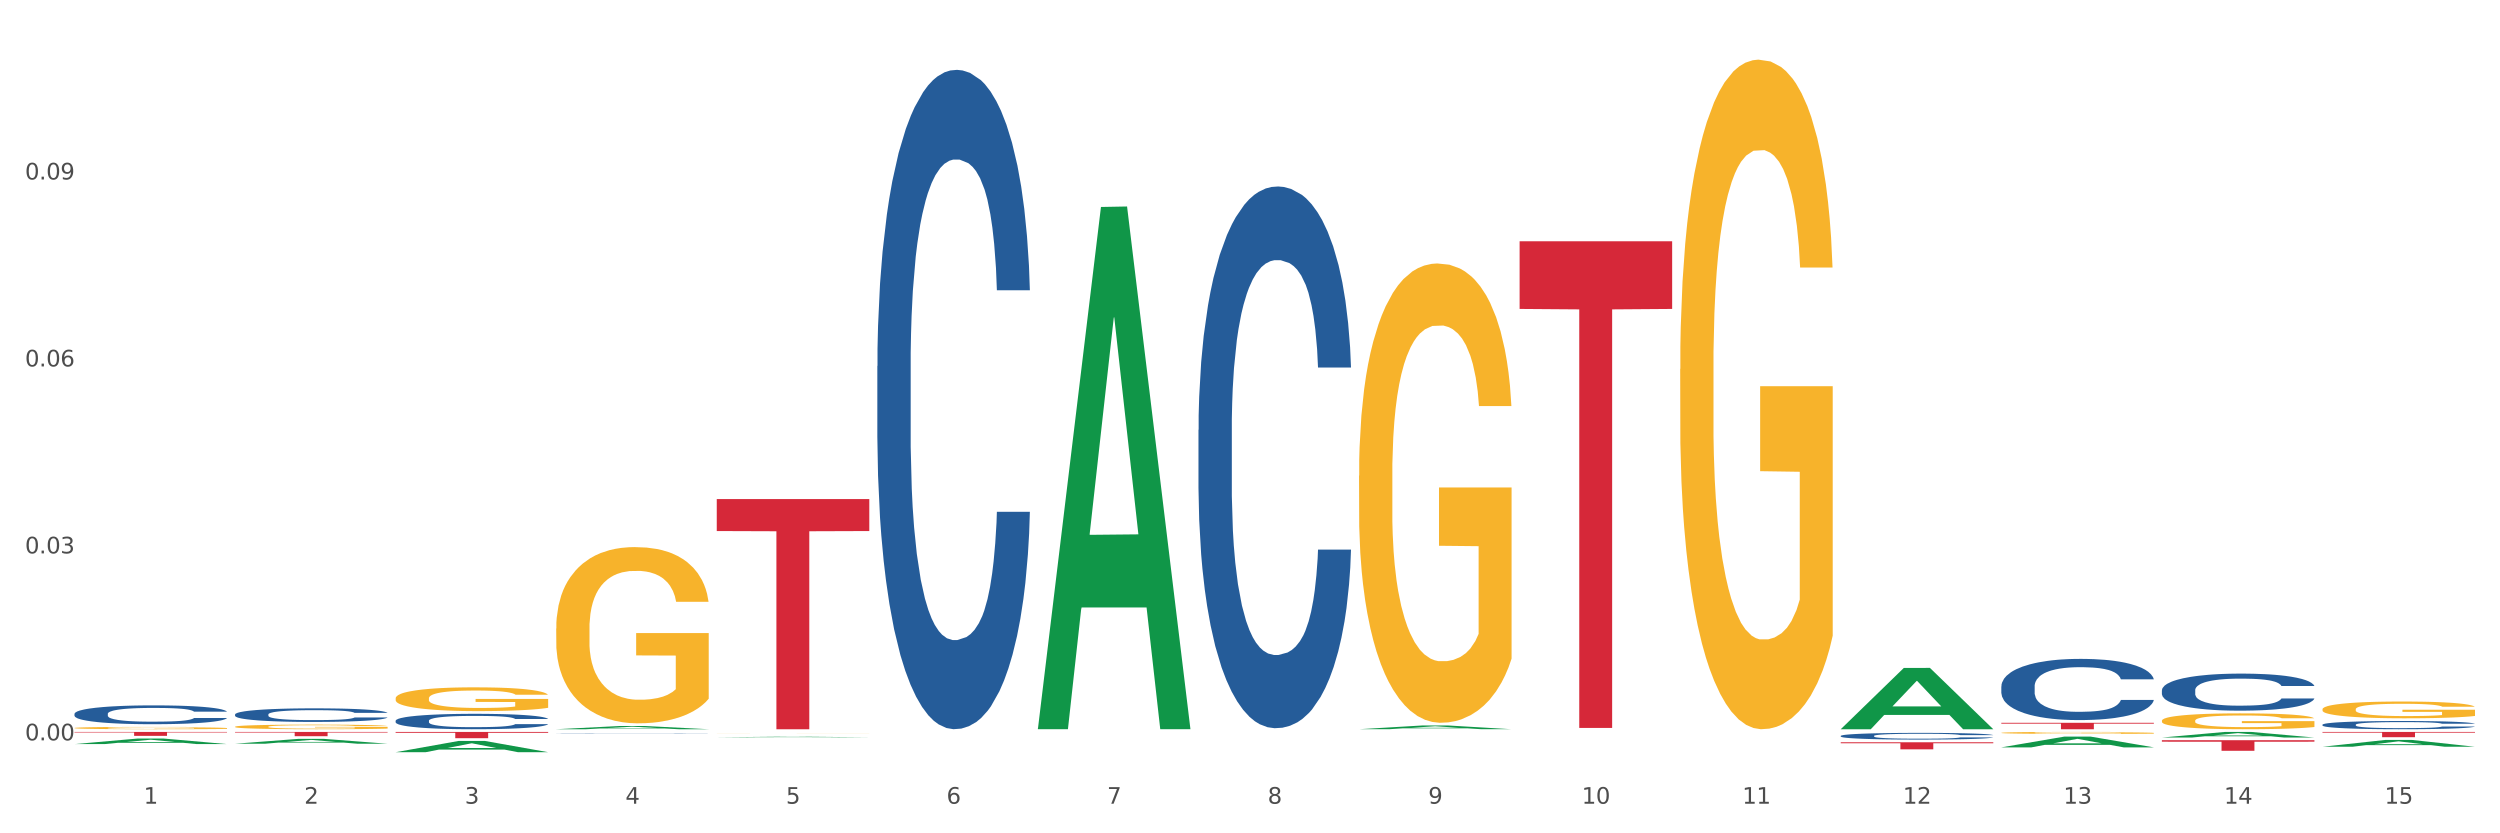 <?xml version="1.0" encoding="utf-8" standalone="no"?>
<!DOCTYPE svg PUBLIC "-//W3C//DTD SVG 1.1//EN"
  "http://www.w3.org/Graphics/SVG/1.1/DTD/svg11.dtd">
<svg xmlns:xlink="http://www.w3.org/1999/xlink" width="1080pt" height="360pt" viewBox="0 0 1080 360" xmlns="http://www.w3.org/2000/svg" version="1.1">
 <rect x="0" y="0" width="1080" height="360" fill="#333333" stroke="none"/>
 <defs>
  <style type="text/css">*{stroke-linejoin: round; stroke-linecap: butt}</style>
 </defs>
 <g id="figure_1">
  <g id="patch_1">
   <path d="M 0 360 
L 1080 360 
L 1080 0 
L 0 0 
z
" style="fill: #ffffff; stroke: #ffffff; stroke-linejoin: miter"/>
  </g>
  <g id="axes_1">
   <g id="matplotlib.axis_1">
    <g id="xtick_1">
     <g id="text_1">
      <!-- 1 -->
      <g style="fill: #4d4d4d" transform="translate(62.07 347.204) scale(0.096 -0.096)">
       <defs>
        <path id="DejaVuSans-31" d="M 794 531 
L 1825 531 
L 1825 4091 
L 703 3866 
L 703 4441 
L 1819 4666 
L 2450 4666 
L 2450 531 
L 3481 531 
L 3481 0 
L 794 0 
L 794 531 
z
" transform="scale(0.016)"/>
       </defs>
       <use xlink:href="#DejaVuSans-31"/>
      </g>
     </g>
    </g>
    <g id="xtick_2">
     <g id="text_2">
      <!-- 2 -->
      <g style="fill: #4d4d4d" transform="translate(131.436 347.204) scale(0.096 -0.096)">
       <defs>
        <path id="DejaVuSans-32" d="M 1228 531 
L 3431 531 
L 3431 0 
L 469 0 
L 469 531 
Q 828 903 1448 1529 
Q 2069 2156 2228 2338 
Q 2531 2678 2651 2914 
Q 2772 3150 2772 3378 
Q 2772 3750 2511 3984 
Q 2250 4219 1831 4219 
Q 1534 4219 1204 4116 
Q 875 4013 500 3803 
L 500 4441 
Q 881 4594 1212 4672 
Q 1544 4750 1819 4750 
Q 2544 4750 2975 4387 
Q 3406 4025 3406 3419 
Q 3406 3131 3298 2873 
Q 3191 2616 2906 2266 
Q 2828 2175 2409 1742 
Q 1991 1309 1228 531 
z
" transform="scale(0.016)"/>
       </defs>
       <use xlink:href="#DejaVuSans-32"/>
      </g>
     </g>
    </g>
    <g id="xtick_3">
     <g id="text_3">
      <!-- 3 -->
      <g style="fill: #4d4d4d" transform="translate(200.802 347.204) scale(0.096 -0.096)">
       <defs>
        <path id="DejaVuSans-33" d="M 2597 2516 
Q 3050 2419 3304 2112 
Q 3559 1806 3559 1356 
Q 3559 666 3084 287 
Q 2609 -91 1734 -91 
Q 1441 -91 1130 -33 
Q 819 25 488 141 
L 488 750 
Q 750 597 1062 519 
Q 1375 441 1716 441 
Q 2309 441 2620 675 
Q 2931 909 2931 1356 
Q 2931 1769 2642 2001 
Q 2353 2234 1838 2234 
L 1294 2234 
L 1294 2753 
L 1863 2753 
Q 2328 2753 2575 2939 
Q 2822 3125 2822 3475 
Q 2822 3834 2567 4026 
Q 2313 4219 1838 4219 
Q 1578 4219 1281 4162 
Q 984 4106 628 3988 
L 628 4550 
Q 988 4650 1302 4700 
Q 1616 4750 1894 4750 
Q 2613 4750 3031 4423 
Q 3450 4097 3450 3541 
Q 3450 3153 3228 2886 
Q 3006 2619 2597 2516 
z
" transform="scale(0.016)"/>
       </defs>
       <use xlink:href="#DejaVuSans-33"/>
      </g>
     </g>
    </g>
    <g id="xtick_4">
     <g id="text_4">
      <!-- 4 -->
      <g style="fill: #4d4d4d" transform="translate(270.169 347.204) scale(0.096 -0.096)">
       <defs>
        <path id="DejaVuSans-34" d="M 2419 4116 
L 825 1625 
L 2419 1625 
L 2419 4116 
z
M 2253 4666 
L 3047 4666 
L 3047 1625 
L 3713 1625 
L 3713 1100 
L 3047 1100 
L 3047 0 
L 2419 0 
L 2419 1100 
L 313 1100 
L 313 1709 
L 2253 4666 
z
" transform="scale(0.016)"/>
       </defs>
       <use xlink:href="#DejaVuSans-34"/>
      </g>
     </g>
    </g>
    <g id="xtick_5">
     <g id="text_5">
      <!-- 5 -->
      <g style="fill: #4d4d4d" transform="translate(339.535 347.204) scale(0.096 -0.096)">
       <defs>
        <path id="DejaVuSans-35" d="M 691 4666 
L 3169 4666 
L 3169 4134 
L 1269 4134 
L 1269 2991 
Q 1406 3038 1543 3061 
Q 1681 3084 1819 3084 
Q 2600 3084 3056 2656 
Q 3513 2228 3513 1497 
Q 3513 744 3044 326 
Q 2575 -91 1722 -91 
Q 1428 -91 1123 -41 
Q 819 9 494 109 
L 494 744 
Q 775 591 1075 516 
Q 1375 441 1709 441 
Q 2250 441 2565 725 
Q 2881 1009 2881 1497 
Q 2881 1984 2565 2268 
Q 2250 2553 1709 2553 
Q 1456 2553 1204 2497 
Q 953 2441 691 2322 
L 691 4666 
z
" transform="scale(0.016)"/>
       </defs>
       <use xlink:href="#DejaVuSans-35"/>
      </g>
     </g>
    </g>
    <g id="xtick_6">
     <g id="text_6">
      <!-- 6 -->
      <g style="fill: #4d4d4d" transform="translate(408.901 347.204) scale(0.096 -0.096)">
       <defs>
        <path id="DejaVuSans-36" d="M 2113 2584 
Q 1688 2584 1439 2293 
Q 1191 2003 1191 1497 
Q 1191 994 1439 701 
Q 1688 409 2113 409 
Q 2538 409 2786 701 
Q 3034 994 3034 1497 
Q 3034 2003 2786 2293 
Q 2538 2584 2113 2584 
z
M 3366 4563 
L 3366 3988 
Q 3128 4100 2886 4159 
Q 2644 4219 2406 4219 
Q 1781 4219 1451 3797 
Q 1122 3375 1075 2522 
Q 1259 2794 1537 2939 
Q 1816 3084 2150 3084 
Q 2853 3084 3261 2657 
Q 3669 2231 3669 1497 
Q 3669 778 3244 343 
Q 2819 -91 2113 -91 
Q 1303 -91 875 529 
Q 447 1150 447 2328 
Q 447 3434 972 4092 
Q 1497 4750 2381 4750 
Q 2619 4750 2861 4703 
Q 3103 4656 3366 4563 
z
" transform="scale(0.016)"/>
       </defs>
       <use xlink:href="#DejaVuSans-36"/>
      </g>
     </g>
    </g>
    <g id="xtick_7">
     <g id="text_7">
      <!-- 7 -->
      <g style="fill: #4d4d4d" transform="translate(478.267 347.204) scale(0.096 -0.096)">
       <defs>
        <path id="DejaVuSans-37" d="M 525 4666 
L 3525 4666 
L 3525 4397 
L 1831 0 
L 1172 0 
L 2766 4134 
L 525 4134 
L 525 4666 
z
" transform="scale(0.016)"/>
       </defs>
       <use xlink:href="#DejaVuSans-37"/>
      </g>
     </g>
    </g>
    <g id="xtick_8">
     <g id="text_8">
      <!-- 8 -->
      <g style="fill: #4d4d4d" transform="translate(547.634 347.204) scale(0.096 -0.096)">
       <defs>
        <path id="DejaVuSans-38" d="M 2034 2216 
Q 1584 2216 1326 1975 
Q 1069 1734 1069 1313 
Q 1069 891 1326 650 
Q 1584 409 2034 409 
Q 2484 409 2743 651 
Q 3003 894 3003 1313 
Q 3003 1734 2745 1975 
Q 2488 2216 2034 2216 
z
M 1403 2484 
Q 997 2584 770 2862 
Q 544 3141 544 3541 
Q 544 4100 942 4425 
Q 1341 4750 2034 4750 
Q 2731 4750 3128 4425 
Q 3525 4100 3525 3541 
Q 3525 3141 3298 2862 
Q 3072 2584 2669 2484 
Q 3125 2378 3379 2068 
Q 3634 1759 3634 1313 
Q 3634 634 3220 271 
Q 2806 -91 2034 -91 
Q 1263 -91 848 271 
Q 434 634 434 1313 
Q 434 1759 690 2068 
Q 947 2378 1403 2484 
z
M 1172 3481 
Q 1172 3119 1398 2916 
Q 1625 2713 2034 2713 
Q 2441 2713 2670 2916 
Q 2900 3119 2900 3481 
Q 2900 3844 2670 4047 
Q 2441 4250 2034 4250 
Q 1625 4250 1398 4047 
Q 1172 3844 1172 3481 
z
" transform="scale(0.016)"/>
       </defs>
       <use xlink:href="#DejaVuSans-38"/>
      </g>
     </g>
    </g>
    <g id="xtick_9">
     <g id="text_9">
      <!-- 9 -->
      <g style="fill: #4d4d4d" transform="translate(617 347.204) scale(0.096 -0.096)">
       <defs>
        <path id="DejaVuSans-39" d="M 703 97 
L 703 672 
Q 941 559 1184 500 
Q 1428 441 1663 441 
Q 2288 441 2617 861 
Q 2947 1281 2994 2138 
Q 2813 1869 2534 1725 
Q 2256 1581 1919 1581 
Q 1219 1581 811 2004 
Q 403 2428 403 3163 
Q 403 3881 828 4315 
Q 1253 4750 1959 4750 
Q 2769 4750 3195 4129 
Q 3622 3509 3622 2328 
Q 3622 1225 3098 567 
Q 2575 -91 1691 -91 
Q 1453 -91 1209 -44 
Q 966 3 703 97 
z
M 1959 2075 
Q 2384 2075 2632 2365 
Q 2881 2656 2881 3163 
Q 2881 3666 2632 3958 
Q 2384 4250 1959 4250 
Q 1534 4250 1286 3958 
Q 1038 3666 1038 3163 
Q 1038 2656 1286 2365 
Q 1534 2075 1959 2075 
z
" transform="scale(0.016)"/>
       </defs>
       <use xlink:href="#DejaVuSans-39"/>
      </g>
     </g>
    </g>
    <g id="xtick_10">
     <g id="text_10">
      <!-- 10 -->
      <g style="fill: #4d4d4d" transform="translate(683.312 347.204) scale(0.096 -0.096)">
       <defs>
        <path id="DejaVuSans-30" d="M 2034 4250 
Q 1547 4250 1301 3770 
Q 1056 3291 1056 2328 
Q 1056 1369 1301 889 
Q 1547 409 2034 409 
Q 2525 409 2770 889 
Q 3016 1369 3016 2328 
Q 3016 3291 2770 3770 
Q 2525 4250 2034 4250 
z
M 2034 4750 
Q 2819 4750 3233 4129 
Q 3647 3509 3647 2328 
Q 3647 1150 3233 529 
Q 2819 -91 2034 -91 
Q 1250 -91 836 529 
Q 422 1150 422 2328 
Q 422 3509 836 4129 
Q 1250 4750 2034 4750 
z
" transform="scale(0.016)"/>
       </defs>
       <use xlink:href="#DejaVuSans-31"/>
       <use xlink:href="#DejaVuSans-30" transform="translate(63.623 0)"/>
      </g>
     </g>
    </g>
    <g id="xtick_11">
     <g id="text_11">
      <!-- 11 -->
      <g style="fill: #4d4d4d" transform="translate(752.678 347.204) scale(0.096 -0.096)">
       <use xlink:href="#DejaVuSans-31"/>
       <use xlink:href="#DejaVuSans-31" transform="translate(63.623 0)"/>
      </g>
     </g>
    </g>
    <g id="xtick_12">
     <g id="text_12">
      <!-- 12 -->
      <g style="fill: #4d4d4d" transform="translate(822.044 347.204) scale(0.096 -0.096)">
       <use xlink:href="#DejaVuSans-31"/>
       <use xlink:href="#DejaVuSans-32" transform="translate(63.623 0)"/>
      </g>
     </g>
    </g>
    <g id="xtick_13">
     <g id="text_13">
      <!-- 13 -->
      <g style="fill: #4d4d4d" transform="translate(891.411 347.204) scale(0.096 -0.096)">
       <use xlink:href="#DejaVuSans-31"/>
       <use xlink:href="#DejaVuSans-33" transform="translate(63.623 0)"/>
      </g>
     </g>
    </g>
    <g id="xtick_14">
     <g id="text_14">
      <!-- 14 -->
      <g style="fill: #4d4d4d" transform="translate(960.777 347.204) scale(0.096 -0.096)">
       <use xlink:href="#DejaVuSans-31"/>
       <use xlink:href="#DejaVuSans-34" transform="translate(63.623 0)"/>
      </g>
     </g>
    </g>
    <g id="xtick_15">
     <g id="text_15">
      <!-- 15 -->
      <g style="fill: #4d4d4d" transform="translate(1030.143 347.204) scale(0.096 -0.096)">
       <use xlink:href="#DejaVuSans-31"/>
       <use xlink:href="#DejaVuSans-35" transform="translate(63.623 0)"/>
      </g>
     </g>
    </g>
    <g id="xtick_16"/>
    <g id="xtick_17"/>
    <g id="xtick_18"/>
    <g id="xtick_19"/>
    <g id="xtick_20"/>
    <g id="xtick_21"/>
    <g id="xtick_22"/>
    <g id="xtick_23"/>
    <g id="xtick_24"/>
    <g id="xtick_25"/>
    <g id="xtick_26"/>
    <g id="xtick_27"/>
    <g id="xtick_28"/>
    <g id="xtick_29"/>
   </g>
   <g id="matplotlib.axis_2">
    <g id="ytick_1">
     <g id="text_16">
      <!-- 0.00 -->
      <g style="fill: #4d4d4d" transform="translate(10.8 319.838) scale(0.096 -0.096)">
       <defs>
        <path id="DejaVuSans-2e" d="M 684 794 
L 1344 794 
L 1344 0 
L 684 0 
L 684 794 
z
" transform="scale(0.016)"/>
       </defs>
       <use xlink:href="#DejaVuSans-30"/>
       <use xlink:href="#DejaVuSans-2e" transform="translate(63.623 0)"/>
       <use xlink:href="#DejaVuSans-30" transform="translate(95.41 0)"/>
       <use xlink:href="#DejaVuSans-30" transform="translate(159.033 0)"/>
      </g>
     </g>
    </g>
    <g id="ytick_2">
     <g id="text_17">
      <!-- 0.03 -->
      <g style="fill: #4d4d4d" transform="translate(10.8 239.072) scale(0.096 -0.096)">
       <use xlink:href="#DejaVuSans-30"/>
       <use xlink:href="#DejaVuSans-2e" transform="translate(63.623 0)"/>
       <use xlink:href="#DejaVuSans-30" transform="translate(95.41 0)"/>
       <use xlink:href="#DejaVuSans-33" transform="translate(159.033 0)"/>
      </g>
     </g>
    </g>
    <g id="ytick_3">
     <g id="text_18">
      <!-- 0.06 -->
      <g style="fill: #4d4d4d" transform="translate(10.8 158.306) scale(0.096 -0.096)">
       <use xlink:href="#DejaVuSans-30"/>
       <use xlink:href="#DejaVuSans-2e" transform="translate(63.623 0)"/>
       <use xlink:href="#DejaVuSans-30" transform="translate(95.41 0)"/>
       <use xlink:href="#DejaVuSans-36" transform="translate(159.033 0)"/>
      </g>
     </g>
    </g>
    <g id="ytick_4">
     <g id="text_19">
      <!-- 0.09 -->
      <g style="fill: #4d4d4d" transform="translate(10.8 77.54) scale(0.096 -0.096)">
       <use xlink:href="#DejaVuSans-30"/>
       <use xlink:href="#DejaVuSans-2e" transform="translate(63.623 0)"/>
       <use xlink:href="#DejaVuSans-30" transform="translate(95.41 0)"/>
       <use xlink:href="#DejaVuSans-39" transform="translate(159.033 0)"/>
      </g>
     </g>
    </g>
    <g id="ytick_5"/>
    <g id="ytick_6"/>
    <g id="ytick_7"/>
    <g id="ytick_8"/>
   </g>
   <g id="PolyCollection_1">
    <path d="M 32.175 321.447 
L 32.243 321.444 
L 59.417 319.052 
L 70.695 319.049 
L 98.073 321.451 
L 85.029 321.451 
L 79.119 320.892 
L 51.061 320.892 
L 50.857 320.901 
L 45.151 321.451 
L 32.175 321.451 
L 32.175 321.447 
L 54.594 320.558 
L 75.586 320.556 
L 65.192 319.561 
L 65.056 319.557 
L 64.92 319.563 
L 54.526 320.556 
L 54.594 320.558 
L 32.175 321.447 
z
" clip-path="url(#p1df3aea903)" style="fill: #109648"/>
    <path d="M 240.274 271.525 
L 240.351 271.456 
L 240.351 268.952 
L 240.507 266.797 
L 241.285 261.582 
L 242.452 257.271 
L 243.308 254.976 
L 244.164 253.099 
L 245.175 251.222 
L 246.42 249.275 
L 248.676 246.424 
L 250.077 244.964 
L 251.788 243.434 
L 254.9 241.209 
L 257.157 239.957 
L 259.491 238.914 
L 263.303 237.663 
L 265.793 237.106 
L 268.438 236.689 
L 271.628 236.411 
L 274.04 236.342 
L 279.33 236.55 
L 283.843 237.176 
L 286.021 237.663 
L 288.822 238.497 
L 290.3 239.053 
L 292.712 240.166 
L 295.202 241.626 
L 296.913 242.878 
L 299.481 245.242 
L 301.426 247.606 
L 303.215 250.526 
L 304.149 252.543 
L 304.849 254.42 
L 305.471 256.576 
L 306.094 259.983 
L 292.089 259.983 
L 291.545 257.549 
L 290.689 255.255 
L 289.444 253.029 
L 288.355 251.639 
L 286.488 249.9 
L 284.776 248.788 
L 282.987 247.954 
L 280.808 247.258 
L 279.097 246.911 
L 276.685 246.632 
L 271.939 246.702 
L 268.749 247.258 
L 266.571 247.954 
L 265.17 248.579 
L 263.925 249.275 
L 262.525 250.248 
L 260.891 251.708 
L 259.724 253.029 
L 258.557 254.698 
L 257.623 256.367 
L 256.768 258.314 
L 256.067 260.4 
L 255.523 262.555 
L 255.056 265.198 
L 254.667 269.578 
L 254.667 279.104 
L 254.823 281.26 
L 255.212 284.111 
L 255.678 286.266 
L 256.456 288.839 
L 257.157 290.577 
L 258.479 293.08 
L 259.957 295.166 
L 261.124 296.487 
L 262.291 297.6 
L 264.314 299.13 
L 266.571 300.381 
L 268.516 301.146 
L 271.161 301.841 
L 272.95 302.12 
L 274.506 302.259 
L 278.319 302.259 
L 281.042 302.05 
L 284.076 301.563 
L 286.41 300.938 
L 288.355 300.173 
L 290.533 298.921 
L 291.934 297.739 
L 291.934 283.207 
L 274.818 283.137 
L 274.818 273.472 
L 306.172 273.472 
L 306.172 301.841 
L 304.849 303.302 
L 303.371 304.623 
L 301.815 305.805 
L 299.481 307.265 
L 296.68 308.656 
L 294.19 309.629 
L 291.545 310.464 
L 288.433 311.228 
L 284.387 311.924 
L 281.897 312.202 
L 278.785 312.41 
L 275.129 312.48 
L 271.939 312.341 
L 268.827 311.993 
L 265.559 311.367 
L 262.369 310.464 
L 259.957 309.56 
L 257.546 308.447 
L 254.978 306.987 
L 252.955 305.596 
L 251.399 304.345 
L 249.688 302.745 
L 247.82 300.659 
L 246.42 298.782 
L 245.175 296.835 
L 243.853 294.332 
L 242.919 292.176 
L 241.985 289.465 
L 241.441 287.448 
L 240.818 284.319 
L 240.351 279.939 
L 240.274 271.525 
z
" clip-path="url(#p1df3aea903)" style="fill: #f7b32b"/>
    <path d="M 309.64 317.072 
L 309.718 317.072 
L 309.718 317.071 
L 309.873 317.069 
L 310.651 317.067 
L 311.818 317.064 
L 312.674 317.063 
L 313.53 317.062 
L 314.541 317.061 
L 315.786 317.06 
L 318.042 317.058 
L 319.443 317.057 
L 321.155 317.056 
L 324.267 317.055 
L 326.523 317.054 
L 328.857 317.054 
L 332.669 317.053 
L 335.159 317.053 
L 337.804 317.053 
L 340.994 317.052 
L 343.406 317.052 
L 348.696 317.052 
L 353.209 317.053 
L 355.387 317.053 
L 358.188 317.054 
L 359.666 317.054 
L 362.078 317.054 
L 364.568 317.055 
L 366.279 317.056 
L 368.847 317.057 
L 370.792 317.059 
L 372.581 317.06 
L 373.515 317.061 
L 374.215 317.063 
L 374.838 317.064 
L 375.46 317.066 
L 361.456 317.066 
L 360.911 317.064 
L 360.055 317.063 
L 358.81 317.062 
L 357.721 317.061 
L 355.854 317.06 
L 354.142 317.059 
L 352.353 317.059 
L 350.174 317.058 
L 348.463 317.058 
L 346.051 317.058 
L 341.305 317.058 
L 338.115 317.058 
L 335.937 317.059 
L 334.536 317.059 
L 333.292 317.06 
L 331.891 317.06 
L 330.257 317.061 
L 329.09 317.062 
L 327.923 317.063 
L 326.99 317.064 
L 326.134 317.065 
L 325.434 317.066 
L 324.889 317.067 
L 324.422 317.069 
L 324.033 317.071 
L 324.033 317.076 
L 324.189 317.078 
L 324.578 317.079 
L 325.045 317.08 
L 325.823 317.082 
L 326.523 317.083 
L 327.845 317.084 
L 329.324 317.085 
L 330.491 317.086 
L 331.658 317.087 
L 333.681 317.088 
L 335.937 317.088 
L 337.882 317.089 
L 340.527 317.089 
L 342.317 317.089 
L 343.873 317.089 
L 347.685 317.089 
L 350.408 317.089 
L 353.442 317.089 
L 355.776 317.089 
L 357.721 317.088 
L 359.9 317.088 
L 361.3 317.087 
L 361.3 317.079 
L 344.184 317.079 
L 344.184 317.073 
L 375.538 317.073 
L 375.538 317.089 
L 374.215 317.09 
L 372.737 317.091 
L 371.181 317.091 
L 368.847 317.092 
L 366.046 317.093 
L 363.556 317.094 
L 360.911 317.094 
L 357.799 317.094 
L 353.753 317.095 
L 351.264 317.095 
L 348.152 317.095 
L 344.495 317.095 
L 341.305 317.095 
L 338.193 317.095 
L 334.925 317.095 
L 331.736 317.094 
L 329.324 317.094 
L 326.912 317.093 
L 324.344 317.092 
L 322.322 317.091 
L 320.766 317.091 
L 319.054 317.09 
L 317.187 317.089 
L 315.786 317.087 
L 314.541 317.086 
L 313.219 317.085 
L 312.285 317.084 
L 311.352 317.082 
L 310.807 317.081 
L 310.184 317.079 
L 309.718 317.077 
L 309.64 317.072 
z
" clip-path="url(#p1df3aea903)" style="fill: #f7b32b"/>
    <path d="M 587.105 205.507 
L 587.183 205.326 
L 587.183 198.802 
L 587.338 193.185 
L 588.116 179.593 
L 589.283 168.358 
L 590.139 162.378 
L 590.995 157.485 
L 592.006 152.592 
L 593.251 147.518 
L 595.507 140.088 
L 596.908 136.282 
L 598.619 132.295 
L 601.731 126.496 
L 603.988 123.234 
L 606.322 120.516 
L 610.134 117.254 
L 612.624 115.805 
L 615.269 114.717 
L 618.459 113.992 
L 620.871 113.811 
L 626.161 114.355 
L 630.674 115.986 
L 632.852 117.254 
L 635.653 119.429 
L 637.131 120.879 
L 639.543 123.778 
L 642.033 127.584 
L 643.744 130.846 
L 646.312 137.007 
L 648.257 143.168 
L 650.046 150.78 
L 650.98 156.035 
L 651.68 160.928 
L 652.302 166.546 
L 652.925 175.425 
L 638.921 175.425 
L 638.376 169.083 
L 637.52 163.102 
L 636.275 157.303 
L 635.186 153.679 
L 633.319 149.149 
L 631.607 146.249 
L 629.818 144.075 
L 627.639 142.262 
L 625.928 141.356 
L 623.516 140.631 
L 618.77 140.813 
L 615.58 142.262 
L 613.402 144.075 
L 612.001 145.705 
L 610.756 147.518 
L 609.356 150.055 
L 607.722 153.86 
L 606.555 157.303 
L 605.388 161.653 
L 604.455 166.002 
L 603.599 171.076 
L 602.898 176.513 
L 602.354 182.13 
L 601.887 189.017 
L 601.498 200.433 
L 601.498 225.26 
L 601.654 230.878 
L 602.043 238.308 
L 602.509 243.926 
L 603.287 250.631 
L 603.988 255.161 
L 605.31 261.685 
L 606.789 267.122 
L 607.956 270.565 
L 609.123 273.464 
L 611.145 277.451 
L 613.402 280.713 
L 615.347 282.706 
L 617.992 284.518 
L 619.781 285.243 
L 621.337 285.606 
L 625.15 285.606 
L 627.873 285.062 
L 630.907 283.794 
L 633.241 282.163 
L 635.186 280.169 
L 637.365 276.907 
L 638.765 273.827 
L 638.765 235.952 
L 621.649 235.771 
L 621.649 210.582 
L 653.003 210.582 
L 653.003 284.518 
L 651.68 288.324 
L 650.202 291.767 
L 648.646 294.848 
L 646.312 298.653 
L 643.511 302.278 
L 641.021 304.815 
L 638.376 306.989 
L 635.264 308.983 
L 631.218 310.795 
L 628.729 311.52 
L 625.617 312.064 
L 621.96 312.245 
L 618.77 311.882 
L 615.658 310.976 
L 612.39 309.345 
L 609.2 306.989 
L 606.789 304.634 
L 604.377 301.734 
L 601.809 297.929 
L 599.786 294.304 
L 598.23 291.042 
L 596.519 286.874 
L 594.652 281.438 
L 593.251 276.545 
L 592.006 271.471 
L 590.684 264.947 
L 589.75 259.329 
L 588.816 252.262 
L 588.272 247.006 
L 587.649 238.852 
L 587.183 227.435 
L 587.105 205.507 
z
" clip-path="url(#p1df3aea903)" style="fill: #f7b32b"/>
    <path d="M 725.837 159.431 
L 725.915 159.167 
L 725.915 149.656 
L 726.071 141.467 
L 726.849 121.654 
L 728.016 105.275 
L 728.871 96.558 
L 729.727 89.425 
L 730.739 82.292 
L 731.984 74.896 
L 734.24 64.065 
L 735.64 58.517 
L 737.352 52.705 
L 740.464 44.252 
L 742.72 39.496 
L 745.054 35.534 
L 748.866 30.779 
L 751.356 28.665 
L 754.001 27.08 
L 757.191 26.024 
L 759.603 25.759 
L 764.894 26.552 
L 769.406 28.93 
L 771.585 30.779 
L 774.385 33.949 
L 775.864 36.062 
L 778.275 40.289 
L 780.765 45.837 
L 782.477 50.592 
L 785.044 59.574 
L 786.989 68.555 
L 788.779 79.651 
L 789.712 87.312 
L 790.412 94.444 
L 791.035 102.634 
L 791.657 115.578 
L 777.653 115.578 
L 777.108 106.332 
L 776.253 97.614 
L 775.008 89.161 
L 773.919 83.877 
L 772.051 77.273 
L 770.34 73.046 
L 768.55 69.876 
L 766.372 67.235 
L 764.66 65.914 
L 762.248 64.857 
L 757.502 65.121 
L 754.313 67.235 
L 752.134 69.876 
L 750.734 72.254 
L 749.489 74.896 
L 748.088 78.594 
L 746.455 84.142 
L 745.288 89.161 
L 744.121 95.501 
L 743.187 101.841 
L 742.331 109.238 
L 741.631 117.163 
L 741.086 125.353 
L 740.62 135.391 
L 740.23 152.034 
L 740.23 188.226 
L 740.386 196.415 
L 740.775 207.246 
L 741.242 215.436 
L 742.02 225.21 
L 742.72 231.814 
L 744.043 241.324 
L 745.521 249.25 
L 746.688 254.269 
L 747.855 258.496 
L 749.878 264.307 
L 752.134 269.063 
L 754.079 271.968 
L 756.724 274.61 
L 758.514 275.667 
L 760.07 276.195 
L 763.882 276.195 
L 766.605 275.403 
L 769.639 273.553 
L 771.974 271.176 
L 773.919 268.27 
L 776.097 263.515 
L 777.497 259.024 
L 777.497 203.812 
L 760.381 203.548 
L 760.381 166.828 
L 791.735 166.828 
L 791.735 274.61 
L 790.412 280.158 
L 788.934 285.177 
L 787.378 289.668 
L 785.044 295.216 
L 782.243 300.499 
L 779.754 304.198 
L 777.108 307.368 
L 773.996 310.274 
L 769.951 312.915 
L 767.461 313.972 
L 764.349 314.764 
L 760.692 315.029 
L 757.502 314.5 
L 754.39 313.179 
L 751.123 310.802 
L 747.933 307.368 
L 745.521 303.933 
L 743.109 299.707 
L 740.542 294.159 
L 738.519 288.876 
L 736.963 284.12 
L 735.251 278.044 
L 733.384 270.119 
L 731.984 262.987 
L 730.739 255.59 
L 729.416 246.08 
L 728.482 237.89 
L 727.549 227.587 
L 727.004 219.926 
L 726.382 208.039 
L 725.915 191.396 
L 725.837 159.431 
z
" clip-path="url(#p1df3aea903)" style="fill: #f7b32b"/>
    <path d="M 864.57 316.585 
L 864.647 316.584 
L 864.647 316.556 
L 864.803 316.532 
L 865.581 316.473 
L 866.748 316.425 
L 867.604 316.399 
L 868.46 316.378 
L 869.471 316.357 
L 870.716 316.335 
L 872.972 316.303 
L 874.373 316.287 
L 876.084 316.27 
L 879.196 316.245 
L 881.453 316.231 
L 883.787 316.219 
L 887.599 316.205 
L 890.089 316.199 
L 892.734 316.194 
L 895.924 316.191 
L 898.336 316.19 
L 903.626 316.193 
L 908.139 316.2 
L 910.317 316.205 
L 913.118 316.214 
L 914.596 316.221 
L 917.008 316.233 
L 919.498 316.25 
L 921.209 316.264 
L 923.777 316.29 
L 925.722 316.317 
L 927.511 316.349 
L 928.445 316.372 
L 929.145 316.393 
L 929.767 316.417 
L 930.39 316.455 
L 916.385 316.455 
L 915.841 316.428 
L 914.985 316.402 
L 913.74 316.377 
L 912.651 316.362 
L 910.784 316.342 
L 909.072 316.33 
L 907.283 316.32 
L 905.104 316.313 
L 903.393 316.309 
L 900.981 316.306 
L 896.235 316.306 
L 893.045 316.313 
L 890.867 316.32 
L 889.466 316.327 
L 888.221 316.335 
L 886.821 316.346 
L 885.187 316.363 
L 884.02 316.377 
L 882.853 316.396 
L 881.919 316.415 
L 881.064 316.437 
L 880.363 316.46 
L 879.819 316.484 
L 879.352 316.514 
L 878.963 316.563 
L 878.963 316.67 
L 879.119 316.694 
L 879.508 316.726 
L 879.974 316.75 
L 880.752 316.779 
L 881.453 316.798 
L 882.775 316.826 
L 884.253 316.85 
L 885.42 316.864 
L 886.587 316.877 
L 888.61 316.894 
L 890.867 316.908 
L 892.812 316.917 
L 895.457 316.924 
L 897.246 316.927 
L 898.802 316.929 
L 902.615 316.929 
L 905.338 316.927 
L 908.372 316.921 
L 910.706 316.914 
L 912.651 316.906 
L 914.829 316.892 
L 916.23 316.878 
L 916.23 316.716 
L 899.114 316.715 
L 899.114 316.606 
L 930.468 316.606 
L 930.468 316.924 
L 929.145 316.941 
L 927.667 316.956 
L 926.111 316.969 
L 923.777 316.985 
L 920.976 317.001 
L 918.486 317.012 
L 915.841 317.021 
L 912.729 317.03 
L 908.683 317.037 
L 906.193 317.04 
L 903.081 317.043 
L 899.425 317.044 
L 896.235 317.042 
L 893.123 317.038 
L 889.855 317.031 
L 886.665 317.021 
L 884.253 317.011 
L 881.842 316.998 
L 879.274 316.982 
L 877.251 316.966 
L 875.695 316.952 
L 873.984 316.934 
L 872.116 316.911 
L 870.716 316.89 
L 869.471 316.868 
L 868.149 316.84 
L 867.215 316.816 
L 866.281 316.786 
L 865.737 316.763 
L 865.114 316.728 
L 864.647 316.679 
L 864.57 316.585 
z
" clip-path="url(#p1df3aea903)" style="fill: #f7b32b"/>
    <path d="M 1003.302 316.19 
L 1069.2 316.19 
L 1069.2 316.509 
L 1043.278 316.511 
L 1043.278 318.48 
L 1029.068 318.48 
L 1029.068 316.511 
L 1003.302 316.509 
L 1003.302 316.192 
L 1003.302 316.19 
z
" clip-path="url(#p1df3aea903)" style="fill: #d62839"/>
    <path d="M 864.57 312.239 
L 930.468 312.239 
L 930.468 312.627 
L 904.546 312.629 
L 904.546 315.029 
L 890.335 315.029 
L 890.335 312.629 
L 864.57 312.627 
L 864.57 312.242 
L 864.57 312.239 
z
" clip-path="url(#p1df3aea903)" style="fill: #d62839"/>
    <path d="M 795.203 320.662 
L 861.101 320.662 
L 861.101 321.086 
L 835.179 321.089 
L 835.179 323.71 
L 820.969 323.71 
L 820.969 321.089 
L 795.203 321.086 
L 795.203 320.665 
L 795.203 320.662 
z
" clip-path="url(#p1df3aea903)" style="fill: #d62839"/>
    <path d="M 656.471 104.241 
L 722.369 104.241 
L 722.369 133.457 
L 696.447 133.655 
L 696.447 314.481 
L 682.237 314.481 
L 682.237 133.655 
L 656.471 133.457 
L 656.471 104.438 
L 656.471 104.241 
z
" clip-path="url(#p1df3aea903)" style="fill: #d62839"/>
    <path d="M 309.64 215.591 
L 375.538 215.591 
L 375.538 229.41 
L 349.616 229.503 
L 349.616 315.029 
L 335.406 315.029 
L 335.406 229.503 
L 309.64 229.41 
L 309.64 215.684 
L 309.64 215.591 
z
" clip-path="url(#p1df3aea903)" style="fill: #d62839"/>
    <path d="M 170.907 316.19 
L 236.805 316.19 
L 236.805 316.569 
L 210.883 316.572 
L 210.883 318.916 
L 196.673 318.916 
L 196.673 316.572 
L 170.907 316.569 
L 170.907 316.193 
L 170.907 316.19 
z
" clip-path="url(#p1df3aea903)" style="fill: #d62839"/>
    <path d="M 101.541 316.19 
L 167.439 316.19 
L 167.439 316.447 
L 141.517 316.449 
L 141.517 318.037 
L 127.307 318.037 
L 127.307 316.449 
L 101.541 316.447 
L 101.541 316.192 
L 101.541 316.19 
z
" clip-path="url(#p1df3aea903)" style="fill: #d62839"/>
    <path d="M 170.907 301.678 
L 170.985 301.668 
L 170.985 301.33 
L 171.141 301.039 
L 171.919 300.336 
L 173.086 299.754 
L 173.942 299.444 
L 174.798 299.191 
L 175.809 298.937 
L 177.054 298.674 
L 179.31 298.29 
L 180.71 298.092 
L 182.422 297.886 
L 185.534 297.586 
L 187.79 297.417 
L 190.124 297.276 
L 193.937 297.107 
L 196.426 297.032 
L 199.072 296.976 
L 202.261 296.938 
L 204.673 296.929 
L 209.964 296.957 
L 214.476 297.041 
L 216.655 297.107 
L 219.456 297.22 
L 220.934 297.295 
L 223.346 297.445 
L 225.835 297.642 
L 227.547 297.811 
L 230.114 298.13 
L 232.059 298.449 
L 233.849 298.843 
L 234.783 299.115 
L 235.483 299.369 
L 236.105 299.66 
L 236.728 300.12 
L 222.723 300.12 
L 222.179 299.791 
L 221.323 299.481 
L 220.078 299.181 
L 218.989 298.993 
L 217.122 298.759 
L 215.41 298.609 
L 213.62 298.496 
L 211.442 298.402 
L 209.73 298.355 
L 207.319 298.318 
L 202.573 298.327 
L 199.383 298.402 
L 197.204 298.496 
L 195.804 298.58 
L 194.559 298.674 
L 193.159 298.806 
L 191.525 299.003 
L 190.358 299.181 
L 189.191 299.406 
L 188.257 299.632 
L 187.401 299.894 
L 186.701 300.176 
L 186.157 300.467 
L 185.69 300.824 
L 185.301 301.415 
L 185.301 302.701 
L 185.456 302.992 
L 185.845 303.376 
L 186.312 303.667 
L 187.09 304.015 
L 187.79 304.249 
L 189.113 304.587 
L 190.591 304.869 
L 191.758 305.047 
L 192.925 305.197 
L 194.948 305.404 
L 197.204 305.573 
L 199.149 305.676 
L 201.795 305.77 
L 203.584 305.807 
L 205.14 305.826 
L 208.952 305.826 
L 211.675 305.798 
L 214.71 305.732 
L 217.044 305.648 
L 218.989 305.545 
L 221.167 305.376 
L 222.568 305.216 
L 222.568 303.254 
L 205.451 303.245 
L 205.451 301.94 
L 236.805 301.94 
L 236.805 305.77 
L 235.483 305.967 
L 234.004 306.145 
L 232.448 306.305 
L 230.114 306.502 
L 227.314 306.69 
L 224.824 306.821 
L 222.179 306.934 
L 219.067 307.037 
L 215.021 307.131 
L 212.531 307.168 
L 209.419 307.196 
L 205.763 307.206 
L 202.573 307.187 
L 199.461 307.14 
L 196.193 307.056 
L 193.003 306.934 
L 190.591 306.812 
L 188.179 306.661 
L 185.612 306.464 
L 183.589 306.277 
L 182.033 306.108 
L 180.321 305.892 
L 178.454 305.61 
L 177.054 305.357 
L 175.809 305.094 
L 174.486 304.756 
L 173.553 304.465 
L 172.619 304.099 
L 172.074 303.827 
L 171.452 303.405 
L 170.985 302.813 
L 170.907 301.678 
z
" clip-path="url(#p1df3aea903)" style="fill: #f7b32b"/>
    <path d="M 32.175 316.19 
L 98.073 316.19 
L 98.073 316.426 
L 72.151 316.428 
L 72.151 317.888 
L 57.941 317.888 
L 57.941 316.428 
L 32.175 316.426 
L 32.175 316.192 
L 32.175 316.19 
z
" clip-path="url(#p1df3aea903)" style="fill: #d62839"/>
    <path d="M 32.175 314.487 
L 32.253 314.486 
L 32.253 314.453 
L 32.408 314.424 
L 33.186 314.355 
L 34.353 314.298 
L 35.209 314.268 
L 36.065 314.243 
L 37.076 314.218 
L 38.321 314.192 
L 40.578 314.154 
L 41.978 314.135 
L 43.69 314.115 
L 46.802 314.085 
L 49.058 314.069 
L 51.392 314.055 
L 55.204 314.039 
L 57.694 314.031 
L 60.339 314.026 
L 63.529 314.022 
L 65.941 314.021 
L 71.231 314.024 
L 75.744 314.032 
L 77.922 314.039 
L 80.723 314.05 
L 82.201 314.057 
L 84.613 314.072 
L 87.103 314.091 
L 88.815 314.108 
L 91.382 314.139 
L 93.327 314.17 
L 95.116 314.209 
L 96.05 314.235 
L 96.75 314.26 
L 97.373 314.289 
L 97.995 314.334 
L 83.991 314.334 
L 83.446 314.302 
L 82.59 314.271 
L 81.346 314.242 
L 80.256 314.223 
L 78.389 314.2 
L 76.677 314.186 
L 74.888 314.175 
L 72.71 314.165 
L 70.998 314.161 
L 68.586 314.157 
L 63.84 314.158 
L 60.65 314.165 
L 58.472 314.175 
L 57.071 314.183 
L 55.827 314.192 
L 54.426 314.205 
L 52.792 314.224 
L 51.625 314.242 
L 50.458 314.264 
L 49.525 314.286 
L 48.669 314.312 
L 47.969 314.339 
L 47.424 314.368 
L 46.957 314.403 
L 46.568 314.461 
L 46.568 314.587 
L 46.724 314.615 
L 47.113 314.653 
L 47.58 314.682 
L 48.358 314.716 
L 49.058 314.739 
L 50.381 314.772 
L 51.859 314.799 
L 53.026 314.817 
L 54.193 314.832 
L 56.216 314.852 
L 58.472 314.869 
L 60.417 314.879 
L 63.062 314.888 
L 64.852 314.892 
L 66.408 314.893 
L 70.22 314.893 
L 72.943 314.891 
L 75.977 314.884 
L 78.311 314.876 
L 80.256 314.866 
L 82.435 314.849 
L 83.835 314.834 
L 83.835 314.641 
L 66.719 314.64 
L 66.719 314.512 
L 98.073 314.512 
L 98.073 314.888 
L 96.75 314.907 
L 95.272 314.925 
L 93.716 314.94 
L 91.382 314.96 
L 88.581 314.978 
L 86.091 314.991 
L 83.446 315.002 
L 80.334 315.012 
L 76.288 315.021 
L 73.799 315.025 
L 70.687 315.028 
L 67.03 315.029 
L 63.84 315.027 
L 60.728 315.022 
L 57.461 315.014 
L 54.271 315.002 
L 51.859 314.99 
L 49.447 314.975 
L 46.879 314.956 
L 44.857 314.938 
L 43.301 314.921 
L 41.589 314.9 
L 39.722 314.872 
L 38.321 314.847 
L 37.076 314.822 
L 35.754 314.788 
L 34.82 314.76 
L 33.887 314.724 
L 33.342 314.697 
L 32.72 314.656 
L 32.253 314.598 
L 32.175 314.487 
z
" clip-path="url(#p1df3aea903)" style="fill: #f7b32b"/>
    <path d="M 1003.302 306.409 
L 1003.38 306.402 
L 1003.38 306.164 
L 1003.535 305.959 
L 1004.314 305.462 
L 1005.481 305.052 
L 1006.336 304.833 
L 1007.192 304.654 
L 1008.204 304.476 
L 1009.448 304.29 
L 1011.705 304.019 
L 1013.105 303.88 
L 1014.817 303.734 
L 1017.929 303.522 
L 1020.185 303.403 
L 1022.519 303.304 
L 1026.331 303.185 
L 1028.821 303.132 
L 1031.466 303.092 
L 1034.656 303.065 
L 1037.068 303.059 
L 1042.358 303.079 
L 1046.871 303.138 
L 1049.049 303.185 
L 1051.85 303.264 
L 1053.328 303.317 
L 1055.74 303.423 
L 1058.23 303.562 
L 1059.942 303.681 
L 1062.509 303.906 
L 1064.454 304.131 
L 1066.244 304.409 
L 1067.177 304.601 
L 1067.877 304.78 
L 1068.5 304.985 
L 1069.122 305.31 
L 1055.118 305.31 
L 1054.573 305.078 
L 1053.717 304.86 
L 1052.473 304.648 
L 1051.383 304.515 
L 1049.516 304.35 
L 1047.805 304.244 
L 1046.015 304.164 
L 1043.837 304.098 
L 1042.125 304.065 
L 1039.713 304.039 
L 1034.967 304.045 
L 1031.777 304.098 
L 1029.599 304.164 
L 1028.199 304.224 
L 1026.954 304.29 
L 1025.553 304.383 
L 1023.919 304.522 
L 1022.752 304.648 
L 1021.585 304.807 
L 1020.652 304.966 
L 1019.796 305.151 
L 1019.096 305.35 
L 1018.551 305.555 
L 1018.084 305.806 
L 1017.695 306.223 
L 1017.695 307.13 
L 1017.851 307.336 
L 1018.24 307.607 
L 1018.707 307.812 
L 1019.485 308.057 
L 1020.185 308.223 
L 1021.508 308.461 
L 1022.986 308.66 
L 1024.153 308.786 
L 1025.32 308.891 
L 1027.343 309.037 
L 1029.599 309.156 
L 1031.544 309.229 
L 1034.189 309.295 
L 1035.979 309.322 
L 1037.535 309.335 
L 1041.347 309.335 
L 1044.07 309.315 
L 1047.104 309.269 
L 1049.438 309.209 
L 1051.383 309.136 
L 1053.562 309.017 
L 1054.962 308.905 
L 1054.962 307.521 
L 1037.846 307.514 
L 1037.846 306.594 
L 1069.2 306.594 
L 1069.2 309.295 
L 1067.877 309.434 
L 1066.399 309.56 
L 1064.843 309.673 
L 1062.509 309.812 
L 1059.708 309.944 
L 1057.219 310.037 
L 1054.573 310.116 
L 1051.461 310.189 
L 1047.416 310.255 
L 1044.926 310.282 
L 1041.814 310.302 
L 1038.157 310.308 
L 1034.967 310.295 
L 1031.855 310.262 
L 1028.588 310.202 
L 1025.398 310.116 
L 1022.986 310.03 
L 1020.574 309.924 
L 1018.007 309.785 
L 1015.984 309.653 
L 1014.428 309.534 
L 1012.716 309.381 
L 1010.849 309.183 
L 1009.448 309.004 
L 1008.204 308.819 
L 1006.881 308.58 
L 1005.947 308.375 
L 1005.014 308.117 
L 1004.469 307.925 
L 1003.847 307.627 
L 1003.38 307.21 
L 1003.302 306.409 
z
" clip-path="url(#p1df3aea903)" style="fill: #f7b32b"/>
    <path d="M 32.175 308.377 
L 32.253 308.37 
L 32.253 308.162 
L 32.487 307.879 
L 33.343 307.359 
L 34.434 306.965 
L 36.303 306.504 
L 37.316 306.311 
L 38.64 306.095 
L 41.366 305.746 
L 44.482 305.449 
L 46.663 305.285 
L 48.299 305.181 
L 51.96 304.995 
L 54.063 304.914 
L 56.244 304.847 
L 58.114 304.802 
L 61.229 304.75 
L 63.722 304.728 
L 66.604 304.72 
L 69.019 304.728 
L 72.212 304.758 
L 76.886 304.847 
L 78.677 304.899 
L 81.092 304.988 
L 83.585 305.107 
L 85.61 305.226 
L 87.947 305.397 
L 90.361 305.62 
L 92.698 305.902 
L 94.334 306.162 
L 95.658 306.437 
L 96.827 306.772 
L 97.683 307.136 
L 98.073 307.441 
L 83.818 307.441 
L 83.429 307.166 
L 82.65 306.868 
L 81.871 306.668 
L 81.014 306.504 
L 79.69 306.318 
L 78.522 306.2 
L 76.574 306.058 
L 74.783 305.969 
L 73.303 305.917 
L 71.511 305.872 
L 67.694 305.828 
L 64.968 305.828 
L 63.255 305.843 
L 61.151 305.88 
L 59.36 305.932 
L 57.257 306.021 
L 55.621 306.118 
L 53.985 306.244 
L 53.05 306.333 
L 51.648 306.497 
L 50.714 306.631 
L 49.467 306.861 
L 48.766 307.025 
L 47.52 307.448 
L 46.975 307.76 
L 46.741 307.976 
L 46.585 308.214 
L 46.585 309.373 
L 47.053 309.894 
L 47.442 310.117 
L 48.065 310.369 
L 49.234 310.696 
L 50.947 311.016 
L 52.739 311.246 
L 54.219 311.388 
L 55.621 311.492 
L 57.023 311.573 
L 58.737 311.648 
L 60.139 311.692 
L 62.242 311.737 
L 64.734 311.759 
L 66.682 311.759 
L 70.654 311.722 
L 72.446 311.685 
L 74.16 311.633 
L 76.029 311.551 
L 77.509 311.462 
L 78.366 311.395 
L 79.768 311.254 
L 80.858 311.105 
L 81.793 310.934 
L 82.416 310.786 
L 83.117 310.563 
L 83.663 310.31 
L 83.818 310.176 
L 98.073 310.176 
L 97.761 310.444 
L 97.216 310.704 
L 96.126 311.053 
L 95.269 311.254 
L 93.945 311.499 
L 92.542 311.707 
L 90.595 311.938 
L 88.804 312.109 
L 86.934 312.257 
L 84.909 312.391 
L 81.248 312.577 
L 79.924 312.629 
L 77.12 312.718 
L 74.939 312.77 
L 71.745 312.822 
L 68.473 312.852 
L 65.046 312.859 
L 62.008 312.844 
L 58.659 312.8 
L 56.556 312.755 
L 54.219 312.688 
L 51.493 312.584 
L 48.922 312.458 
L 46.507 312.309 
L 44.248 312.138 
L 42.145 311.945 
L 39.419 311.625 
L 37.394 311.313 
L 35.914 311.023 
L 34.901 310.778 
L 33.889 310.466 
L 33.343 310.25 
L 32.487 309.73 
L 32.175 309.247 
L 32.175 308.377 
z
" clip-path="url(#p1df3aea903)" style="fill: #255c99"/>
    <path d="M 101.541 308.64 
L 101.619 308.634 
L 101.619 308.484 
L 101.853 308.28 
L 102.71 307.905 
L 103.8 307.62 
L 105.67 307.287 
L 106.682 307.148 
L 108.006 306.992 
L 110.733 306.74 
L 113.848 306.525 
L 116.029 306.407 
L 117.665 306.332 
L 121.326 306.198 
L 123.429 306.139 
L 125.61 306.091 
L 127.48 306.059 
L 130.595 306.021 
L 133.088 306.005 
L 135.97 306 
L 138.385 306.005 
L 141.578 306.026 
L 146.252 306.091 
L 148.044 306.128 
L 150.458 306.193 
L 152.951 306.279 
L 154.976 306.364 
L 157.313 306.488 
L 159.728 306.649 
L 162.064 306.853 
L 163.7 307.041 
L 165.024 307.239 
L 166.193 307.481 
L 167.05 307.744 
L 167.439 307.964 
L 153.185 307.964 
L 152.795 307.765 
L 152.016 307.55 
L 151.237 307.406 
L 150.38 307.287 
L 149.056 307.153 
L 147.888 307.067 
L 145.941 306.965 
L 144.149 306.901 
L 142.669 306.864 
L 140.877 306.831 
L 137.061 306.799 
L 134.334 306.799 
L 132.621 306.81 
L 130.518 306.837 
L 128.726 306.874 
L 126.623 306.939 
L 124.987 307.008 
L 123.351 307.1 
L 122.417 307.164 
L 121.015 307.282 
L 120.08 307.379 
L 118.834 307.545 
L 118.133 307.663 
L 116.886 307.969 
L 116.341 308.194 
L 116.107 308.35 
L 115.952 308.522 
L 115.952 309.359 
L 116.419 309.734 
L 116.808 309.895 
L 117.431 310.078 
L 118.6 310.314 
L 120.314 310.545 
L 122.105 310.711 
L 123.585 310.813 
L 124.987 310.888 
L 126.389 310.947 
L 128.103 311.001 
L 129.505 311.033 
L 131.608 311.065 
L 134.101 311.081 
L 136.048 311.081 
L 140.021 311.054 
L 141.812 311.028 
L 143.526 310.99 
L 145.395 310.931 
L 146.875 310.867 
L 147.732 310.818 
L 149.134 310.716 
L 150.225 310.609 
L 151.159 310.486 
L 151.783 310.378 
L 152.484 310.217 
L 153.029 310.035 
L 153.185 309.938 
L 167.439 309.938 
L 167.128 310.131 
L 166.582 310.319 
L 165.492 310.571 
L 164.635 310.716 
L 163.311 310.893 
L 161.909 311.044 
L 159.961 311.21 
L 158.17 311.333 
L 156.3 311.441 
L 154.275 311.537 
L 150.614 311.672 
L 149.29 311.709 
L 146.486 311.773 
L 144.305 311.811 
L 141.111 311.849 
L 137.84 311.87 
L 134.412 311.875 
L 131.374 311.865 
L 128.025 311.833 
L 125.922 311.8 
L 123.585 311.752 
L 120.859 311.677 
L 118.288 311.586 
L 115.874 311.478 
L 113.615 311.355 
L 111.512 311.215 
L 108.785 310.985 
L 106.76 310.759 
L 105.28 310.55 
L 104.267 310.373 
L 103.255 310.148 
L 102.71 309.992 
L 101.853 309.616 
L 101.541 309.268 
L 101.541 308.64 
z
" clip-path="url(#p1df3aea903)" style="fill: #255c99"/>
    <path d="M 170.907 311.36 
L 170.985 311.354 
L 170.985 311.184 
L 171.219 310.953 
L 172.076 310.527 
L 173.166 310.205 
L 175.036 309.827 
L 176.048 309.669 
L 177.373 309.493 
L 180.099 309.207 
L 183.215 308.964 
L 185.396 308.83 
L 187.031 308.745 
L 190.692 308.593 
L 192.796 308.526 
L 194.977 308.471 
L 196.846 308.434 
L 199.962 308.392 
L 202.454 308.374 
L 205.336 308.368 
L 207.751 308.374 
L 210.945 308.398 
L 215.618 308.471 
L 217.41 308.513 
L 219.825 308.586 
L 222.317 308.684 
L 224.342 308.781 
L 226.679 308.921 
L 229.094 309.104 
L 231.431 309.335 
L 233.066 309.548 
L 234.391 309.773 
L 235.559 310.046 
L 236.416 310.345 
L 236.805 310.594 
L 222.551 310.594 
L 222.161 310.369 
L 221.382 310.126 
L 220.604 309.961 
L 219.747 309.827 
L 218.422 309.675 
L 217.254 309.578 
L 215.307 309.462 
L 213.515 309.389 
L 212.035 309.347 
L 210.244 309.31 
L 206.427 309.274 
L 203.701 309.274 
L 201.987 309.286 
L 199.884 309.316 
L 198.092 309.359 
L 195.989 309.432 
L 194.353 309.511 
L 192.718 309.615 
L 191.783 309.688 
L 190.381 309.821 
L 189.446 309.931 
L 188.2 310.119 
L 187.499 310.253 
L 186.252 310.6 
L 185.707 310.856 
L 185.474 311.032 
L 185.318 311.227 
L 185.318 312.176 
L 185.785 312.601 
L 186.175 312.784 
L 186.798 312.991 
L 187.966 313.258 
L 189.68 313.52 
L 191.471 313.709 
L 192.951 313.824 
L 194.353 313.909 
L 195.755 313.976 
L 197.469 314.037 
L 198.871 314.074 
L 200.974 314.11 
L 203.467 314.128 
L 205.414 314.128 
L 209.387 314.098 
L 211.178 314.067 
L 212.892 314.025 
L 214.761 313.958 
L 216.241 313.885 
L 217.098 313.83 
L 218.5 313.715 
L 219.591 313.593 
L 220.526 313.453 
L 221.149 313.331 
L 221.85 313.149 
L 222.395 312.942 
L 222.551 312.833 
L 236.805 312.833 
L 236.494 313.052 
L 235.949 313.264 
L 234.858 313.55 
L 234.001 313.715 
L 232.677 313.915 
L 231.275 314.086 
L 229.328 314.274 
L 227.536 314.414 
L 225.667 314.536 
L 223.641 314.645 
L 219.98 314.797 
L 218.656 314.84 
L 215.852 314.913 
L 213.671 314.956 
L 210.477 314.998 
L 207.206 315.023 
L 203.779 315.029 
L 200.741 315.016 
L 197.391 314.98 
L 195.288 314.943 
L 192.951 314.889 
L 190.225 314.804 
L 187.655 314.7 
L 185.24 314.578 
L 182.981 314.439 
L 180.878 314.28 
L 178.152 314.019 
L 176.126 313.763 
L 174.646 313.526 
L 173.634 313.325 
L 172.621 313.07 
L 172.076 312.893 
L 171.219 312.468 
L 170.907 312.072 
L 170.907 311.36 
z
" clip-path="url(#p1df3aea903)" style="fill: #255c99"/>
    <path d="M 240.274 316.952 
L 240.352 316.952 
L 240.352 316.949 
L 240.585 316.944 
L 241.442 316.935 
L 242.533 316.929 
L 244.402 316.921 
L 245.415 316.918 
L 246.739 316.914 
L 249.465 316.908 
L 252.581 316.903 
L 254.762 316.9 
L 256.398 316.899 
L 260.059 316.896 
L 262.162 316.894 
L 264.343 316.893 
L 266.212 316.892 
L 269.328 316.891 
L 271.821 316.891 
L 274.703 316.891 
L 277.117 316.891 
L 280.311 316.892 
L 284.985 316.893 
L 286.776 316.894 
L 289.191 316.895 
L 291.683 316.897 
L 293.709 316.899 
L 296.045 316.902 
L 298.46 316.906 
L 300.797 316.911 
L 302.433 316.915 
L 303.757 316.92 
L 304.925 316.925 
L 305.782 316.931 
L 306.172 316.937 
L 291.917 316.937 
L 291.528 316.932 
L 290.749 316.927 
L 289.97 316.924 
L 289.113 316.921 
L 287.789 316.918 
L 286.62 316.916 
L 284.673 316.913 
L 282.881 316.912 
L 281.401 316.911 
L 279.61 316.91 
L 275.793 316.909 
L 273.067 316.909 
L 271.353 316.91 
L 269.25 316.91 
L 267.458 316.911 
L 265.355 316.913 
L 263.72 316.914 
L 262.084 316.916 
L 261.149 316.918 
L 259.747 316.921 
L 258.812 316.923 
L 257.566 316.927 
L 256.865 316.93 
L 255.619 316.937 
L 255.073 316.942 
L 254.84 316.945 
L 254.684 316.949 
L 254.684 316.969 
L 255.151 316.978 
L 255.541 316.981 
L 256.164 316.986 
L 257.332 316.991 
L 259.046 316.996 
L 260.838 317 
L 262.318 317.003 
L 263.72 317.004 
L 265.122 317.006 
L 266.835 317.007 
L 268.237 317.008 
L 270.341 317.009 
L 272.833 317.009 
L 274.78 317.009 
L 278.753 317.008 
L 280.545 317.008 
L 282.258 317.007 
L 284.128 317.005 
L 285.608 317.004 
L 286.465 317.003 
L 287.867 317 
L 288.957 316.998 
L 289.892 316.995 
L 290.515 316.993 
L 291.216 316.989 
L 291.761 316.985 
L 291.917 316.982 
L 306.172 316.982 
L 305.86 316.987 
L 305.315 316.991 
L 304.224 316.997 
L 303.367 317 
L 302.043 317.005 
L 300.641 317.008 
L 298.694 317.012 
L 296.902 317.015 
L 295.033 317.017 
L 293.008 317.019 
L 289.347 317.023 
L 288.022 317.023 
L 285.218 317.025 
L 283.037 317.026 
L 279.844 317.027 
L 276.572 317.027 
L 273.145 317.027 
L 270.107 317.027 
L 266.757 317.026 
L 264.654 317.026 
L 262.318 317.024 
L 259.591 317.023 
L 257.021 317.021 
L 254.606 317.018 
L 252.347 317.015 
L 250.244 317.012 
L 247.518 317.007 
L 245.493 317.001 
L 244.013 316.997 
L 243 316.992 
L 241.987 316.987 
L 241.442 316.984 
L 240.585 316.975 
L 240.274 316.967 
L 240.274 316.952 
z
" clip-path="url(#p1df3aea903)" style="fill: #255c99"/>
    <path d="M 379.006 158.159 
L 379.084 157.899 
L 379.084 150.616 
L 379.318 140.731 
L 380.175 122.522 
L 381.265 108.735 
L 383.134 92.608 
L 384.147 85.844 
L 385.471 78.301 
L 388.198 66.075 
L 391.313 55.67 
L 393.494 49.947 
L 395.13 46.305 
L 398.791 39.802 
L 400.894 36.941 
L 403.075 34.6 
L 404.945 33.039 
L 408.06 31.218 
L 410.553 30.438 
L 413.435 30.178 
L 415.85 30.438 
L 419.043 31.478 
L 423.717 34.6 
L 425.509 36.421 
L 427.923 39.542 
L 430.416 43.704 
L 432.441 47.866 
L 434.778 53.849 
L 437.193 61.653 
L 439.529 71.538 
L 441.165 80.642 
L 442.489 90.267 
L 443.658 101.972 
L 444.515 114.718 
L 444.904 125.384 
L 430.65 125.384 
L 430.26 115.759 
L 429.481 105.354 
L 428.702 98.33 
L 427.845 92.608 
L 426.521 86.105 
L 425.353 81.943 
L 423.405 77 
L 421.614 73.879 
L 420.134 72.058 
L 418.342 70.497 
L 414.526 68.936 
L 411.799 68.936 
L 410.086 69.457 
L 407.982 70.757 
L 406.191 72.578 
L 404.088 75.7 
L 402.452 79.081 
L 400.816 83.503 
L 399.882 86.625 
L 398.479 92.348 
L 397.545 97.03 
L 396.298 105.094 
L 395.597 110.817 
L 394.351 125.644 
L 393.806 136.569 
L 393.572 144.113 
L 393.416 152.437 
L 393.416 193.016 
L 393.884 211.225 
L 394.273 219.029 
L 394.896 227.873 
L 396.065 239.319 
L 397.778 250.504 
L 399.57 258.568 
L 401.05 263.51 
L 402.452 267.152 
L 403.854 270.013 
L 405.568 272.615 
L 406.97 274.175 
L 409.073 275.736 
L 411.566 276.517 
L 413.513 276.517 
L 417.485 275.216 
L 419.277 273.915 
L 420.991 272.094 
L 422.86 269.233 
L 424.34 266.112 
L 425.197 263.77 
L 426.599 258.828 
L 427.69 253.626 
L 428.624 247.643 
L 429.247 242.44 
L 429.948 234.636 
L 430.494 225.792 
L 430.65 221.11 
L 444.904 221.11 
L 444.592 230.474 
L 444.047 239.579 
L 442.957 251.805 
L 442.1 258.828 
L 440.776 267.412 
L 439.374 274.696 
L 437.426 282.76 
L 435.635 288.743 
L 433.765 293.945 
L 431.74 298.627 
L 428.079 305.13 
L 426.755 306.951 
L 423.951 310.073 
L 421.77 311.894 
L 418.576 313.715 
L 415.304 314.755 
L 411.877 315.015 
L 408.839 314.495 
L 405.49 312.934 
L 403.387 311.373 
L 401.05 309.032 
L 398.324 305.391 
L 395.753 300.968 
L 393.339 295.766 
L 391.08 289.783 
L 388.976 283.02 
L 386.25 271.834 
L 384.225 260.909 
L 382.745 250.764 
L 381.732 242.18 
L 380.72 231.255 
L 380.175 223.711 
L 379.318 205.502 
L 379.006 188.594 
L 379.006 158.159 
z
" clip-path="url(#p1df3aea903)" style="fill: #255c99"/>
    <path d="M 517.739 185.711 
L 517.816 185.497 
L 517.816 179.512 
L 518.05 171.391 
L 518.907 156.43 
L 519.997 145.103 
L 521.867 131.852 
L 522.88 126.295 
L 524.204 120.097 
L 526.93 110.052 
L 530.046 101.503 
L 532.227 96.801 
L 533.863 93.808 
L 537.523 88.465 
L 539.627 86.114 
L 541.808 84.191 
L 543.677 82.908 
L 546.793 81.412 
L 549.285 80.771 
L 552.167 80.557 
L 554.582 80.771 
L 557.776 81.626 
L 562.449 84.191 
L 564.241 85.687 
L 566.656 88.251 
L 569.148 91.671 
L 571.173 95.091 
L 573.51 100.006 
L 575.925 106.418 
L 578.262 114.54 
L 579.898 122.02 
L 581.222 129.928 
L 582.39 139.546 
L 583.247 150.018 
L 583.636 158.781 
L 569.382 158.781 
L 568.992 150.873 
L 568.214 142.324 
L 567.435 136.554 
L 566.578 131.852 
L 565.254 126.508 
L 564.085 123.089 
L 562.138 119.028 
L 560.346 116.463 
L 558.866 114.967 
L 557.075 113.685 
L 553.258 112.403 
L 550.532 112.403 
L 548.818 112.83 
L 546.715 113.899 
L 544.923 115.395 
L 542.82 117.959 
L 541.184 120.738 
L 539.549 124.371 
L 538.614 126.936 
L 537.212 131.638 
L 536.277 135.485 
L 535.031 142.11 
L 534.33 146.812 
L 533.084 158.995 
L 532.538 167.971 
L 532.305 174.169 
L 532.149 181.009 
L 532.149 214.35 
L 532.616 229.311 
L 533.006 235.722 
L 533.629 242.989 
L 534.797 252.393 
L 536.511 261.583 
L 538.302 268.209 
L 539.782 272.27 
L 541.184 275.262 
L 542.587 277.613 
L 544.3 279.75 
L 545.702 281.032 
L 547.805 282.315 
L 550.298 282.956 
L 552.245 282.956 
L 556.218 281.887 
L 558.009 280.819 
L 559.723 279.323 
L 561.593 276.972 
L 563.073 274.407 
L 563.929 272.483 
L 565.331 268.422 
L 566.422 264.148 
L 567.357 259.232 
L 567.98 254.958 
L 568.681 248.546 
L 569.226 241.279 
L 569.382 237.432 
L 583.636 237.432 
L 583.325 245.126 
L 582.78 252.607 
L 581.689 262.652 
L 580.832 268.422 
L 579.508 275.475 
L 578.106 281.46 
L 576.159 288.085 
L 574.367 293.001 
L 572.498 297.275 
L 570.472 301.123 
L 566.811 306.466 
L 565.487 307.962 
L 562.683 310.526 
L 560.502 312.023 
L 557.308 313.519 
L 554.037 314.374 
L 550.61 314.587 
L 547.572 314.16 
L 544.222 312.877 
L 542.119 311.595 
L 539.782 309.672 
L 537.056 306.679 
L 534.486 303.046 
L 532.071 298.772 
L 529.812 293.856 
L 527.709 288.299 
L 524.983 279.109 
L 522.957 270.132 
L 521.477 261.797 
L 520.465 254.744 
L 519.452 245.768 
L 518.907 239.569 
L 518.05 224.609 
L 517.739 210.716 
L 517.739 185.711 
z
" clip-path="url(#p1df3aea903)" style="fill: #255c99"/>
    <path d="M 795.203 317.904 
L 795.281 317.901 
L 795.281 317.827 
L 795.515 317.727 
L 796.372 317.541 
L 797.462 317.401 
L 799.332 317.237 
L 800.344 317.168 
L 801.669 317.091 
L 804.395 316.967 
L 807.511 316.861 
L 809.692 316.802 
L 811.327 316.765 
L 814.988 316.699 
L 817.092 316.67 
L 819.273 316.646 
L 821.142 316.63 
L 824.258 316.612 
L 826.75 316.604 
L 829.632 316.601 
L 832.047 316.604 
L 835.241 316.614 
L 839.914 316.646 
L 841.706 316.665 
L 844.121 316.697 
L 846.613 316.739 
L 848.638 316.781 
L 850.975 316.842 
L 853.39 316.922 
L 855.727 317.022 
L 857.362 317.115 
L 858.687 317.213 
L 859.855 317.332 
L 860.712 317.462 
L 861.101 317.57 
L 846.847 317.57 
L 846.457 317.472 
L 845.678 317.366 
L 844.899 317.295 
L 844.043 317.237 
L 842.718 317.17 
L 841.55 317.128 
L 839.603 317.078 
L 837.811 317.046 
L 836.331 317.027 
L 834.54 317.012 
L 830.723 316.996 
L 827.997 316.996 
L 826.283 317.001 
L 824.18 317.014 
L 822.388 317.033 
L 820.285 317.065 
L 818.649 317.099 
L 817.014 317.144 
L 816.079 317.176 
L 814.677 317.234 
L 813.742 317.282 
L 812.496 317.364 
L 811.795 317.422 
L 810.548 317.573 
L 810.003 317.684 
L 809.77 317.761 
L 809.614 317.846 
L 809.614 318.259 
L 810.081 318.444 
L 810.471 318.524 
L 811.094 318.614 
L 812.262 318.73 
L 813.976 318.844 
L 815.767 318.926 
L 817.247 318.976 
L 818.649 319.013 
L 820.051 319.043 
L 821.765 319.069 
L 823.167 319.085 
L 825.27 319.101 
L 827.763 319.109 
L 829.71 319.109 
L 833.683 319.095 
L 835.474 319.082 
L 837.188 319.064 
L 839.057 319.035 
L 840.537 319.003 
L 841.394 318.979 
L 842.796 318.929 
L 843.887 318.876 
L 844.822 318.815 
L 845.445 318.762 
L 846.146 318.682 
L 846.691 318.592 
L 846.847 318.545 
L 861.101 318.545 
L 860.79 318.64 
L 860.245 318.733 
L 859.154 318.857 
L 858.297 318.929 
L 856.973 319.016 
L 855.571 319.09 
L 853.624 319.172 
L 851.832 319.233 
L 849.963 319.286 
L 847.937 319.334 
L 844.276 319.4 
L 842.952 319.419 
L 840.148 319.45 
L 837.967 319.469 
L 834.773 319.487 
L 831.502 319.498 
L 828.074 319.501 
L 825.037 319.495 
L 821.687 319.479 
L 819.584 319.464 
L 817.247 319.44 
L 814.521 319.403 
L 811.951 319.358 
L 809.536 319.305 
L 807.277 319.244 
L 805.174 319.175 
L 802.448 319.061 
L 800.422 318.95 
L 798.942 318.847 
L 797.93 318.759 
L 796.917 318.648 
L 796.372 318.571 
L 795.515 318.386 
L 795.203 318.214 
L 795.203 317.904 
z
" clip-path="url(#p1df3aea903)" style="fill: #255c99"/>
    <path d="M 864.57 296.517 
L 864.648 296.493 
L 864.648 295.817 
L 864.881 294.9 
L 865.738 293.209 
L 866.829 291.93 
L 868.698 290.433 
L 869.711 289.805 
L 871.035 289.105 
L 873.761 287.97 
L 876.877 287.004 
L 879.058 286.473 
L 880.694 286.135 
L 884.355 285.531 
L 886.458 285.265 
L 888.639 285.048 
L 890.508 284.903 
L 893.624 284.734 
L 896.117 284.662 
L 898.999 284.638 
L 901.413 284.662 
L 904.607 284.758 
L 909.281 285.048 
L 911.072 285.217 
L 913.487 285.507 
L 915.979 285.893 
L 918.005 286.28 
L 920.341 286.835 
L 922.756 287.559 
L 925.093 288.477 
L 926.729 289.322 
L 928.053 290.215 
L 929.221 291.302 
L 930.078 292.485 
L 930.468 293.475 
L 916.213 293.475 
L 915.824 292.582 
L 915.045 291.616 
L 914.266 290.964 
L 913.409 290.433 
L 912.085 289.829 
L 910.916 289.443 
L 908.969 288.984 
L 907.177 288.694 
L 905.697 288.525 
L 903.906 288.38 
L 900.089 288.235 
L 897.363 288.235 
L 895.649 288.284 
L 893.546 288.404 
L 891.754 288.573 
L 889.651 288.863 
L 888.016 289.177 
L 886.38 289.587 
L 885.445 289.877 
L 884.043 290.408 
L 883.108 290.843 
L 881.862 291.592 
L 881.161 292.123 
L 879.915 293.499 
L 879.369 294.513 
L 879.136 295.213 
L 878.98 295.986 
L 878.98 299.753 
L 879.447 301.443 
L 879.837 302.167 
L 880.46 302.988 
L 881.628 304.051 
L 883.342 305.089 
L 885.134 305.838 
L 886.614 306.296 
L 888.016 306.634 
L 889.418 306.9 
L 891.131 307.141 
L 892.533 307.286 
L 894.637 307.431 
L 897.129 307.504 
L 899.076 307.504 
L 903.049 307.383 
L 904.841 307.262 
L 906.554 307.093 
L 908.424 306.828 
L 909.904 306.538 
L 910.76 306.321 
L 912.163 305.862 
L 913.253 305.379 
L 914.188 304.823 
L 914.811 304.341 
L 915.512 303.616 
L 916.057 302.795 
L 916.213 302.361 
L 930.468 302.361 
L 930.156 303.23 
L 929.611 304.075 
L 928.52 305.21 
L 927.663 305.862 
L 926.339 306.659 
L 924.937 307.335 
L 922.99 308.083 
L 921.198 308.639 
L 919.329 309.121 
L 917.304 309.556 
L 913.643 310.16 
L 912.318 310.329 
L 909.514 310.618 
L 907.333 310.788 
L 904.14 310.957 
L 900.868 311.053 
L 897.441 311.077 
L 894.403 311.029 
L 891.053 310.884 
L 888.95 310.739 
L 886.614 310.522 
L 883.887 310.184 
L 881.317 309.773 
L 878.902 309.29 
L 876.643 308.735 
L 874.54 308.107 
L 871.814 307.069 
L 869.789 306.055 
L 868.309 305.113 
L 867.296 304.316 
L 866.283 303.302 
L 865.738 302.602 
L 864.881 300.912 
L 864.57 299.342 
L 864.57 296.517 
z
" clip-path="url(#p1df3aea903)" style="fill: #255c99"/>
    <path d="M 933.936 298.192 
L 934.014 298.178 
L 934.014 297.768 
L 934.247 297.213 
L 935.104 296.189 
L 936.195 295.414 
L 938.064 294.507 
L 939.077 294.127 
L 940.401 293.703 
L 943.127 293.015 
L 946.243 292.43 
L 948.424 292.109 
L 950.06 291.904 
L 953.721 291.538 
L 955.824 291.377 
L 958.005 291.246 
L 959.874 291.158 
L 962.99 291.056 
L 965.483 291.012 
L 968.365 290.997 
L 970.779 291.012 
L 973.973 291.07 
L 978.647 291.246 
L 980.438 291.348 
L 982.853 291.524 
L 985.346 291.758 
L 987.371 291.992 
L 989.708 292.328 
L 992.122 292.767 
L 994.459 293.322 
L 996.095 293.834 
L 997.419 294.375 
L 998.587 295.034 
L 999.444 295.75 
L 999.834 296.35 
L 985.579 296.35 
L 985.19 295.809 
L 984.411 295.224 
L 983.632 294.829 
L 982.775 294.507 
L 981.451 294.141 
L 980.283 293.907 
L 978.335 293.63 
L 976.544 293.454 
L 975.064 293.352 
L 973.272 293.264 
L 969.455 293.176 
L 966.729 293.176 
L 965.015 293.205 
L 962.912 293.279 
L 961.121 293.381 
L 959.018 293.556 
L 957.382 293.747 
L 955.746 293.995 
L 954.811 294.171 
L 953.409 294.492 
L 952.475 294.756 
L 951.228 295.209 
L 950.527 295.531 
L 949.281 296.364 
L 948.736 296.979 
L 948.502 297.403 
L 948.346 297.871 
L 948.346 300.152 
L 948.814 301.176 
L 949.203 301.615 
L 949.826 302.112 
L 950.995 302.755 
L 952.708 303.384 
L 954.5 303.837 
L 955.98 304.115 
L 957.382 304.32 
L 958.784 304.481 
L 960.498 304.627 
L 961.9 304.715 
L 964.003 304.803 
L 966.495 304.847 
L 968.443 304.847 
L 972.415 304.773 
L 974.207 304.7 
L 975.92 304.598 
L 977.79 304.437 
L 979.27 304.262 
L 980.127 304.13 
L 981.529 303.852 
L 982.619 303.56 
L 983.554 303.223 
L 984.177 302.931 
L 984.878 302.492 
L 985.423 301.995 
L 985.579 301.732 
L 999.834 301.732 
L 999.522 302.258 
L 998.977 302.77 
L 997.886 303.457 
L 997.03 303.852 
L 995.705 304.335 
L 994.303 304.744 
L 992.356 305.198 
L 990.564 305.534 
L 988.695 305.826 
L 986.67 306.09 
L 983.009 306.455 
L 981.685 306.558 
L 978.88 306.733 
L 976.699 306.835 
L 973.506 306.938 
L 970.234 306.996 
L 966.807 307.011 
L 963.769 306.982 
L 960.42 306.894 
L 958.317 306.806 
L 955.98 306.675 
L 953.253 306.47 
L 950.683 306.221 
L 948.268 305.929 
L 946.009 305.592 
L 943.906 305.212 
L 941.18 304.583 
L 939.155 303.969 
L 937.675 303.399 
L 936.662 302.916 
L 935.65 302.302 
L 935.104 301.878 
L 934.247 300.854 
L 933.936 299.903 
L 933.936 298.192 
z
" clip-path="url(#p1df3aea903)" style="fill: #255c99"/>
    <path d="M 1003.302 313.069 
L 1003.38 313.066 
L 1003.38 312.975 
L 1003.614 312.851 
L 1004.47 312.624 
L 1005.561 312.451 
L 1007.43 312.25 
L 1008.443 312.165 
L 1009.767 312.071 
L 1012.494 311.918 
L 1015.609 311.788 
L 1017.79 311.717 
L 1019.426 311.671 
L 1023.087 311.59 
L 1025.19 311.554 
L 1027.371 311.525 
L 1029.241 311.506 
L 1032.356 311.483 
L 1034.849 311.473 
L 1037.731 311.47 
L 1040.146 311.473 
L 1043.339 311.486 
L 1048.013 311.525 
L 1049.805 311.548 
L 1052.219 311.587 
L 1054.712 311.639 
L 1056.737 311.691 
L 1059.074 311.766 
L 1061.489 311.863 
L 1063.825 311.987 
L 1065.461 312.1 
L 1066.785 312.221 
L 1067.954 312.367 
L 1068.811 312.526 
L 1069.2 312.659 
L 1054.945 312.659 
L 1054.556 312.539 
L 1053.777 312.409 
L 1052.998 312.321 
L 1052.141 312.25 
L 1050.817 312.169 
L 1049.649 312.117 
L 1047.701 312.055 
L 1045.91 312.016 
L 1044.43 311.993 
L 1042.638 311.974 
L 1038.822 311.954 
L 1036.095 311.954 
L 1034.382 311.961 
L 1032.278 311.977 
L 1030.487 312 
L 1028.384 312.039 
L 1026.748 312.081 
L 1025.112 312.136 
L 1024.178 312.175 
L 1022.775 312.247 
L 1021.841 312.305 
L 1020.594 312.406 
L 1019.893 312.477 
L 1018.647 312.663 
L 1018.102 312.799 
L 1017.868 312.893 
L 1017.712 312.997 
L 1017.712 313.504 
L 1018.18 313.732 
L 1018.569 313.829 
L 1019.192 313.94 
L 1020.361 314.083 
L 1022.074 314.223 
L 1023.866 314.323 
L 1025.346 314.385 
L 1026.748 314.431 
L 1028.15 314.466 
L 1029.864 314.499 
L 1031.266 314.518 
L 1033.369 314.538 
L 1035.862 314.548 
L 1037.809 314.548 
L 1041.781 314.531 
L 1043.573 314.515 
L 1045.287 314.492 
L 1047.156 314.457 
L 1048.636 314.418 
L 1049.493 314.388 
L 1050.895 314.327 
L 1051.986 314.262 
L 1052.92 314.187 
L 1053.543 314.122 
L 1054.244 314.024 
L 1054.79 313.914 
L 1054.945 313.855 
L 1069.2 313.855 
L 1068.888 313.972 
L 1068.343 314.086 
L 1067.253 314.239 
L 1066.396 314.327 
L 1065.072 314.434 
L 1063.67 314.525 
L 1061.722 314.626 
L 1059.931 314.7 
L 1058.061 314.765 
L 1056.036 314.824 
L 1052.375 314.905 
L 1051.051 314.928 
L 1048.247 314.967 
L 1046.066 314.99 
L 1042.872 315.012 
L 1039.6 315.025 
L 1036.173 315.029 
L 1033.135 315.022 
L 1029.786 315.003 
L 1027.683 314.983 
L 1025.346 314.954 
L 1022.62 314.908 
L 1020.049 314.853 
L 1017.634 314.788 
L 1015.376 314.713 
L 1013.272 314.629 
L 1010.546 314.489 
L 1008.521 314.353 
L 1007.041 314.226 
L 1006.028 314.119 
L 1005.016 313.982 
L 1004.47 313.888 
L 1003.614 313.66 
L 1003.302 313.449 
L 1003.302 313.069 
z
" clip-path="url(#p1df3aea903)" style="fill: #255c99"/>
    <path d="M 933.936 311.341 
L 934.014 311.335 
L 934.014 311.109 
L 934.169 310.915 
L 934.947 310.445 
L 936.114 310.057 
L 936.97 309.851 
L 937.826 309.682 
L 938.837 309.513 
L 940.082 309.337 
L 942.338 309.081 
L 943.739 308.949 
L 945.45 308.811 
L 948.563 308.611 
L 950.819 308.498 
L 953.153 308.404 
L 956.965 308.292 
L 959.455 308.242 
L 962.1 308.204 
L 965.29 308.179 
L 967.702 308.173 
L 972.992 308.191 
L 977.505 308.248 
L 979.683 308.292 
L 982.484 308.367 
L 983.962 308.417 
L 986.374 308.517 
L 988.864 308.649 
L 990.575 308.761 
L 993.143 308.974 
L 995.088 309.187 
L 996.877 309.45 
L 997.811 309.632 
L 998.511 309.801 
L 999.134 309.995 
L 999.756 310.301 
L 985.752 310.301 
L 985.207 310.082 
L 984.351 309.876 
L 983.106 309.675 
L 982.017 309.55 
L 980.15 309.394 
L 978.438 309.293 
L 976.649 309.218 
L 974.47 309.156 
L 972.759 309.124 
L 970.347 309.099 
L 965.601 309.106 
L 962.411 309.156 
L 960.233 309.218 
L 958.832 309.275 
L 957.588 309.337 
L 956.187 309.425 
L 954.553 309.556 
L 953.386 309.675 
L 952.219 309.826 
L 951.286 309.976 
L 950.43 310.151 
L 949.73 310.339 
L 949.185 310.533 
L 948.718 310.771 
L 948.329 311.165 
L 948.329 312.023 
L 948.485 312.217 
L 948.874 312.474 
L 949.341 312.668 
L 950.119 312.9 
L 950.819 313.056 
L 952.141 313.282 
L 953.62 313.47 
L 954.787 313.589 
L 955.954 313.689 
L 957.977 313.826 
L 960.233 313.939 
L 962.178 314.008 
L 964.823 314.071 
L 966.613 314.096 
L 968.169 314.108 
L 971.981 314.108 
L 974.704 314.089 
L 977.738 314.046 
L 980.072 313.989 
L 982.017 313.92 
L 984.196 313.808 
L 985.596 313.701 
L 985.596 312.393 
L 968.48 312.386 
L 968.48 311.516 
L 999.834 311.516 
L 999.834 314.071 
L 998.511 314.202 
L 997.033 314.321 
L 995.477 314.428 
L 993.143 314.559 
L 990.342 314.684 
L 987.852 314.772 
L 985.207 314.847 
L 982.095 314.916 
L 978.049 314.979 
L 975.56 315.004 
L 972.448 315.022 
L 968.791 315.029 
L 965.601 315.016 
L 962.489 314.985 
L 959.221 314.928 
L 956.032 314.847 
L 953.62 314.766 
L 951.208 314.665 
L 948.64 314.534 
L 946.618 314.409 
L 945.061 314.296 
L 943.35 314.152 
L 941.483 313.964 
L 940.082 313.795 
L 938.837 313.62 
L 937.515 313.394 
L 936.581 313.2 
L 935.648 312.956 
L 935.103 312.775 
L 934.48 312.493 
L 934.014 312.098 
L 933.936 311.341 
z
" clip-path="url(#p1df3aea903)" style="fill: #f7b32b"/>
    <path d="M 101.541 313.957 
L 101.619 313.956 
L 101.619 313.89 
L 101.775 313.834 
L 102.553 313.697 
L 103.72 313.585 
L 104.575 313.525 
L 105.431 313.475 
L 106.443 313.426 
L 107.688 313.375 
L 109.944 313.301 
L 111.344 313.263 
L 113.056 313.223 
L 116.168 313.164 
L 118.424 313.132 
L 120.758 313.104 
L 124.57 313.072 
L 127.06 313.057 
L 129.705 313.046 
L 132.895 313.039 
L 135.307 313.037 
L 140.598 313.043 
L 145.11 313.059 
L 147.289 313.072 
L 150.089 313.094 
L 151.568 313.108 
L 153.979 313.137 
L 156.469 313.175 
L 158.181 313.208 
L 160.748 313.27 
L 162.693 313.332 
L 164.483 313.408 
L 165.416 313.461 
L 166.117 313.51 
L 166.739 313.566 
L 167.361 313.656 
L 153.357 313.656 
L 152.812 313.592 
L 151.957 313.532 
L 150.712 313.474 
L 149.623 313.437 
L 147.755 313.392 
L 146.044 313.363 
L 144.254 313.341 
L 142.076 313.323 
L 140.364 313.314 
L 137.952 313.306 
L 133.206 313.308 
L 130.017 313.323 
L 127.838 313.341 
L 126.438 313.357 
L 125.193 313.375 
L 123.792 313.401 
L 122.159 313.439 
L 120.992 313.474 
L 119.825 313.517 
L 118.891 313.561 
L 118.035 313.612 
L 117.335 313.666 
L 116.79 313.723 
L 116.324 313.792 
L 115.935 313.906 
L 115.935 314.156 
L 116.09 314.212 
L 116.479 314.287 
L 116.946 314.343 
L 117.724 314.41 
L 118.424 314.456 
L 119.747 314.521 
L 121.225 314.576 
L 122.392 314.61 
L 123.559 314.639 
L 125.582 314.679 
L 127.838 314.712 
L 129.783 314.732 
L 132.428 314.75 
L 134.218 314.758 
L 135.774 314.761 
L 139.586 314.761 
L 142.309 314.756 
L 145.343 314.743 
L 147.678 314.727 
L 149.623 314.707 
L 151.801 314.674 
L 153.201 314.643 
L 153.201 314.263 
L 136.085 314.261 
L 136.085 314.008 
L 167.439 314.008 
L 167.439 314.75 
L 166.117 314.789 
L 164.638 314.823 
L 163.082 314.854 
L 160.748 314.892 
L 157.947 314.929 
L 155.458 314.954 
L 152.812 314.976 
L 149.7 314.996 
L 145.655 315.014 
L 143.165 315.021 
L 140.053 315.027 
L 136.396 315.029 
L 133.206 315.025 
L 130.094 315.016 
L 126.827 315 
L 123.637 314.976 
L 121.225 314.952 
L 118.813 314.923 
L 116.246 314.885 
L 114.223 314.849 
L 112.667 314.816 
L 110.955 314.774 
L 109.088 314.719 
L 107.688 314.67 
L 106.443 314.619 
L 105.12 314.554 
L 104.186 314.498 
L 103.253 314.427 
L 102.708 314.374 
L 102.086 314.292 
L 101.619 314.177 
L 101.541 313.957 
z
" clip-path="url(#p1df3aea903)" style="fill: #f7b32b"/>
    <path d="M 933.936 319.78 
L 999.834 319.78 
L 999.834 320.414 
L 973.912 320.418 
L 973.912 324.343 
L 959.702 324.343 
L 959.702 320.418 
L 933.936 320.414 
L 933.936 319.784 
L 933.936 319.78 
z
" clip-path="url(#p1df3aea903)" style="fill: #d62839"/>
    <path d="M 240.274 315.026 
L 240.342 315.025 
L 267.516 313.643 
L 278.793 313.642 
L 306.172 315.029 
L 293.128 315.029 
L 287.217 314.706 
L 259.16 314.706 
L 258.956 314.711 
L 253.249 315.029 
L 240.274 315.029 
L 240.274 315.026 
L 262.693 314.513 
L 283.685 314.512 
L 273.291 313.937 
L 273.155 313.935 
L 273.019 313.939 
L 262.625 314.512 
L 262.693 314.513 
L 240.274 315.026 
z
" clip-path="url(#p1df3aea903)" style="fill: #109648"/>
    <path d="M 1003.302 322.592 
L 1003.37 322.589 
L 1030.544 319.645 
L 1041.822 319.642 
L 1069.2 322.597 
L 1056.156 322.597 
L 1050.246 321.909 
L 1022.188 321.909 
L 1021.984 321.92 
L 1016.278 322.597 
L 1003.302 322.597 
L 1003.302 322.592 
L 1025.721 321.499 
L 1046.713 321.496 
L 1036.319 320.272 
L 1036.183 320.266 
L 1036.047 320.275 
L 1025.653 321.496 
L 1025.721 321.499 
L 1003.302 322.592 
z
" clip-path="url(#p1df3aea903)" style="fill: #109648"/>
    <path d="M 933.936 318.613 
L 934.004 318.611 
L 961.178 316.193 
L 972.456 316.19 
L 999.834 318.618 
L 986.79 318.618 
L 980.88 318.053 
L 952.822 318.053 
L 952.618 318.062 
L 946.912 318.618 
L 933.936 318.618 
L 933.936 318.613 
L 956.355 317.715 
L 977.347 317.713 
L 966.953 316.708 
L 966.817 316.703 
L 966.681 316.71 
L 956.287 317.713 
L 956.355 317.715 
L 933.936 318.613 
z
" clip-path="url(#p1df3aea903)" style="fill: #109648"/>
    <path d="M 864.57 322.855 
L 864.638 322.851 
L 891.812 318.21 
L 903.089 318.205 
L 930.468 322.864 
L 917.424 322.864 
L 911.513 321.779 
L 883.456 321.779 
L 883.252 321.797 
L 877.545 322.864 
L 864.57 322.864 
L 864.57 322.855 
L 886.989 321.132 
L 907.981 321.127 
L 897.587 319.198 
L 897.451 319.19 
L 897.315 319.203 
L 886.921 321.127 
L 886.989 321.132 
L 864.57 322.855 
z
" clip-path="url(#p1df3aea903)" style="fill: #109648"/>
    <path d="M 795.203 314.979 
L 795.271 314.954 
L 822.446 288.554 
L 833.723 288.529 
L 861.101 315.029 
L 848.058 315.029 
L 842.147 308.858 
L 814.09 308.858 
L 813.886 308.957 
L 808.179 315.029 
L 795.203 315.029 
L 795.203 314.979 
L 817.622 305.175 
L 838.615 305.151 
L 828.22 294.178 
L 828.084 294.128 
L 827.949 294.203 
L 817.554 305.151 
L 817.622 305.175 
L 795.203 314.979 
z
" clip-path="url(#p1df3aea903)" style="fill: #109648"/>
    <path d="M 587.105 315.021 
L 587.173 315.019 
L 614.347 313.408 
L 625.624 313.406 
L 653.003 315.024 
L 639.959 315.024 
L 634.049 314.647 
L 605.991 314.647 
L 605.787 314.653 
L 600.081 315.024 
L 587.105 315.024 
L 587.105 315.021 
L 609.524 314.422 
L 630.516 314.421 
L 620.122 313.751 
L 619.986 313.748 
L 619.85 313.753 
L 609.456 314.421 
L 609.524 314.422 
L 587.105 315.021 
z
" clip-path="url(#p1df3aea903)" style="fill: #109648"/>
    <path d="M 448.372 314.589 
L 448.44 314.377 
L 475.615 89.412 
L 486.892 89.2 
L 514.27 315.013 
L 501.227 315.013 
L 495.316 262.429 
L 467.259 262.429 
L 467.055 263.277 
L 461.348 315.013 
L 448.372 315.013 
L 448.372 314.589 
L 470.791 231.048 
L 491.783 230.836 
L 481.389 137.331 
L 481.253 136.907 
L 481.117 137.543 
L 470.723 230.836 
L 470.791 231.048 
L 448.372 314.589 
z
" clip-path="url(#p1df3aea903)" style="fill: #109648"/>
    <path d="M 101.541 321.287 
L 101.609 321.285 
L 128.784 319.201 
L 140.061 319.199 
L 167.439 321.291 
L 154.395 321.291 
L 148.485 320.804 
L 120.427 320.804 
L 120.224 320.811 
L 114.517 321.291 
L 101.541 321.291 
L 101.541 321.287 
L 123.96 320.513 
L 144.952 320.511 
L 134.558 319.645 
L 134.422 319.641 
L 134.286 319.647 
L 123.892 320.511 
L 123.96 320.513 
L 101.541 321.287 
z
" clip-path="url(#p1df3aea903)" style="fill: #109648"/>
    <path d="M 170.907 324.94 
L 170.975 324.936 
L 198.15 320.083 
L 209.427 320.078 
L 236.805 324.95 
L 223.762 324.95 
L 217.851 323.815 
L 189.794 323.815 
L 189.59 323.833 
L 183.883 324.95 
L 170.907 324.95 
L 170.907 324.94 
L 193.326 323.138 
L 214.319 323.134 
L 203.924 321.116 
L 203.788 321.107 
L 203.653 321.121 
L 193.258 323.134 
L 193.326 323.138 
L 170.907 324.94 
z
" clip-path="url(#p1df3aea903)" style="fill: #109648"/>
    <path d="M 309.64 318.521 
L 309.708 318.52 
L 336.882 318.257 
L 348.16 318.257 
L 375.538 318.521 
L 362.494 318.521 
L 356.584 318.46 
L 328.526 318.46 
L 328.322 318.461 
L 322.616 318.521 
L 309.64 318.521 
L 309.64 318.521 
L 332.059 318.423 
L 353.051 318.423 
L 342.657 318.313 
L 342.521 318.313 
L 342.385 318.313 
L 331.991 318.423 
L 332.059 318.423 
L 309.64 318.521 
z
" clip-path="url(#p1df3aea903)" style="fill: #109648"/>
   </g>
  </g>
 </g>
 <defs>
  <clipPath id="p1df3aea903">
   <rect x="32.175" y="10.8" width="1037.025" height="329.109"/>
  </clipPath>
 </defs>
</svg>
